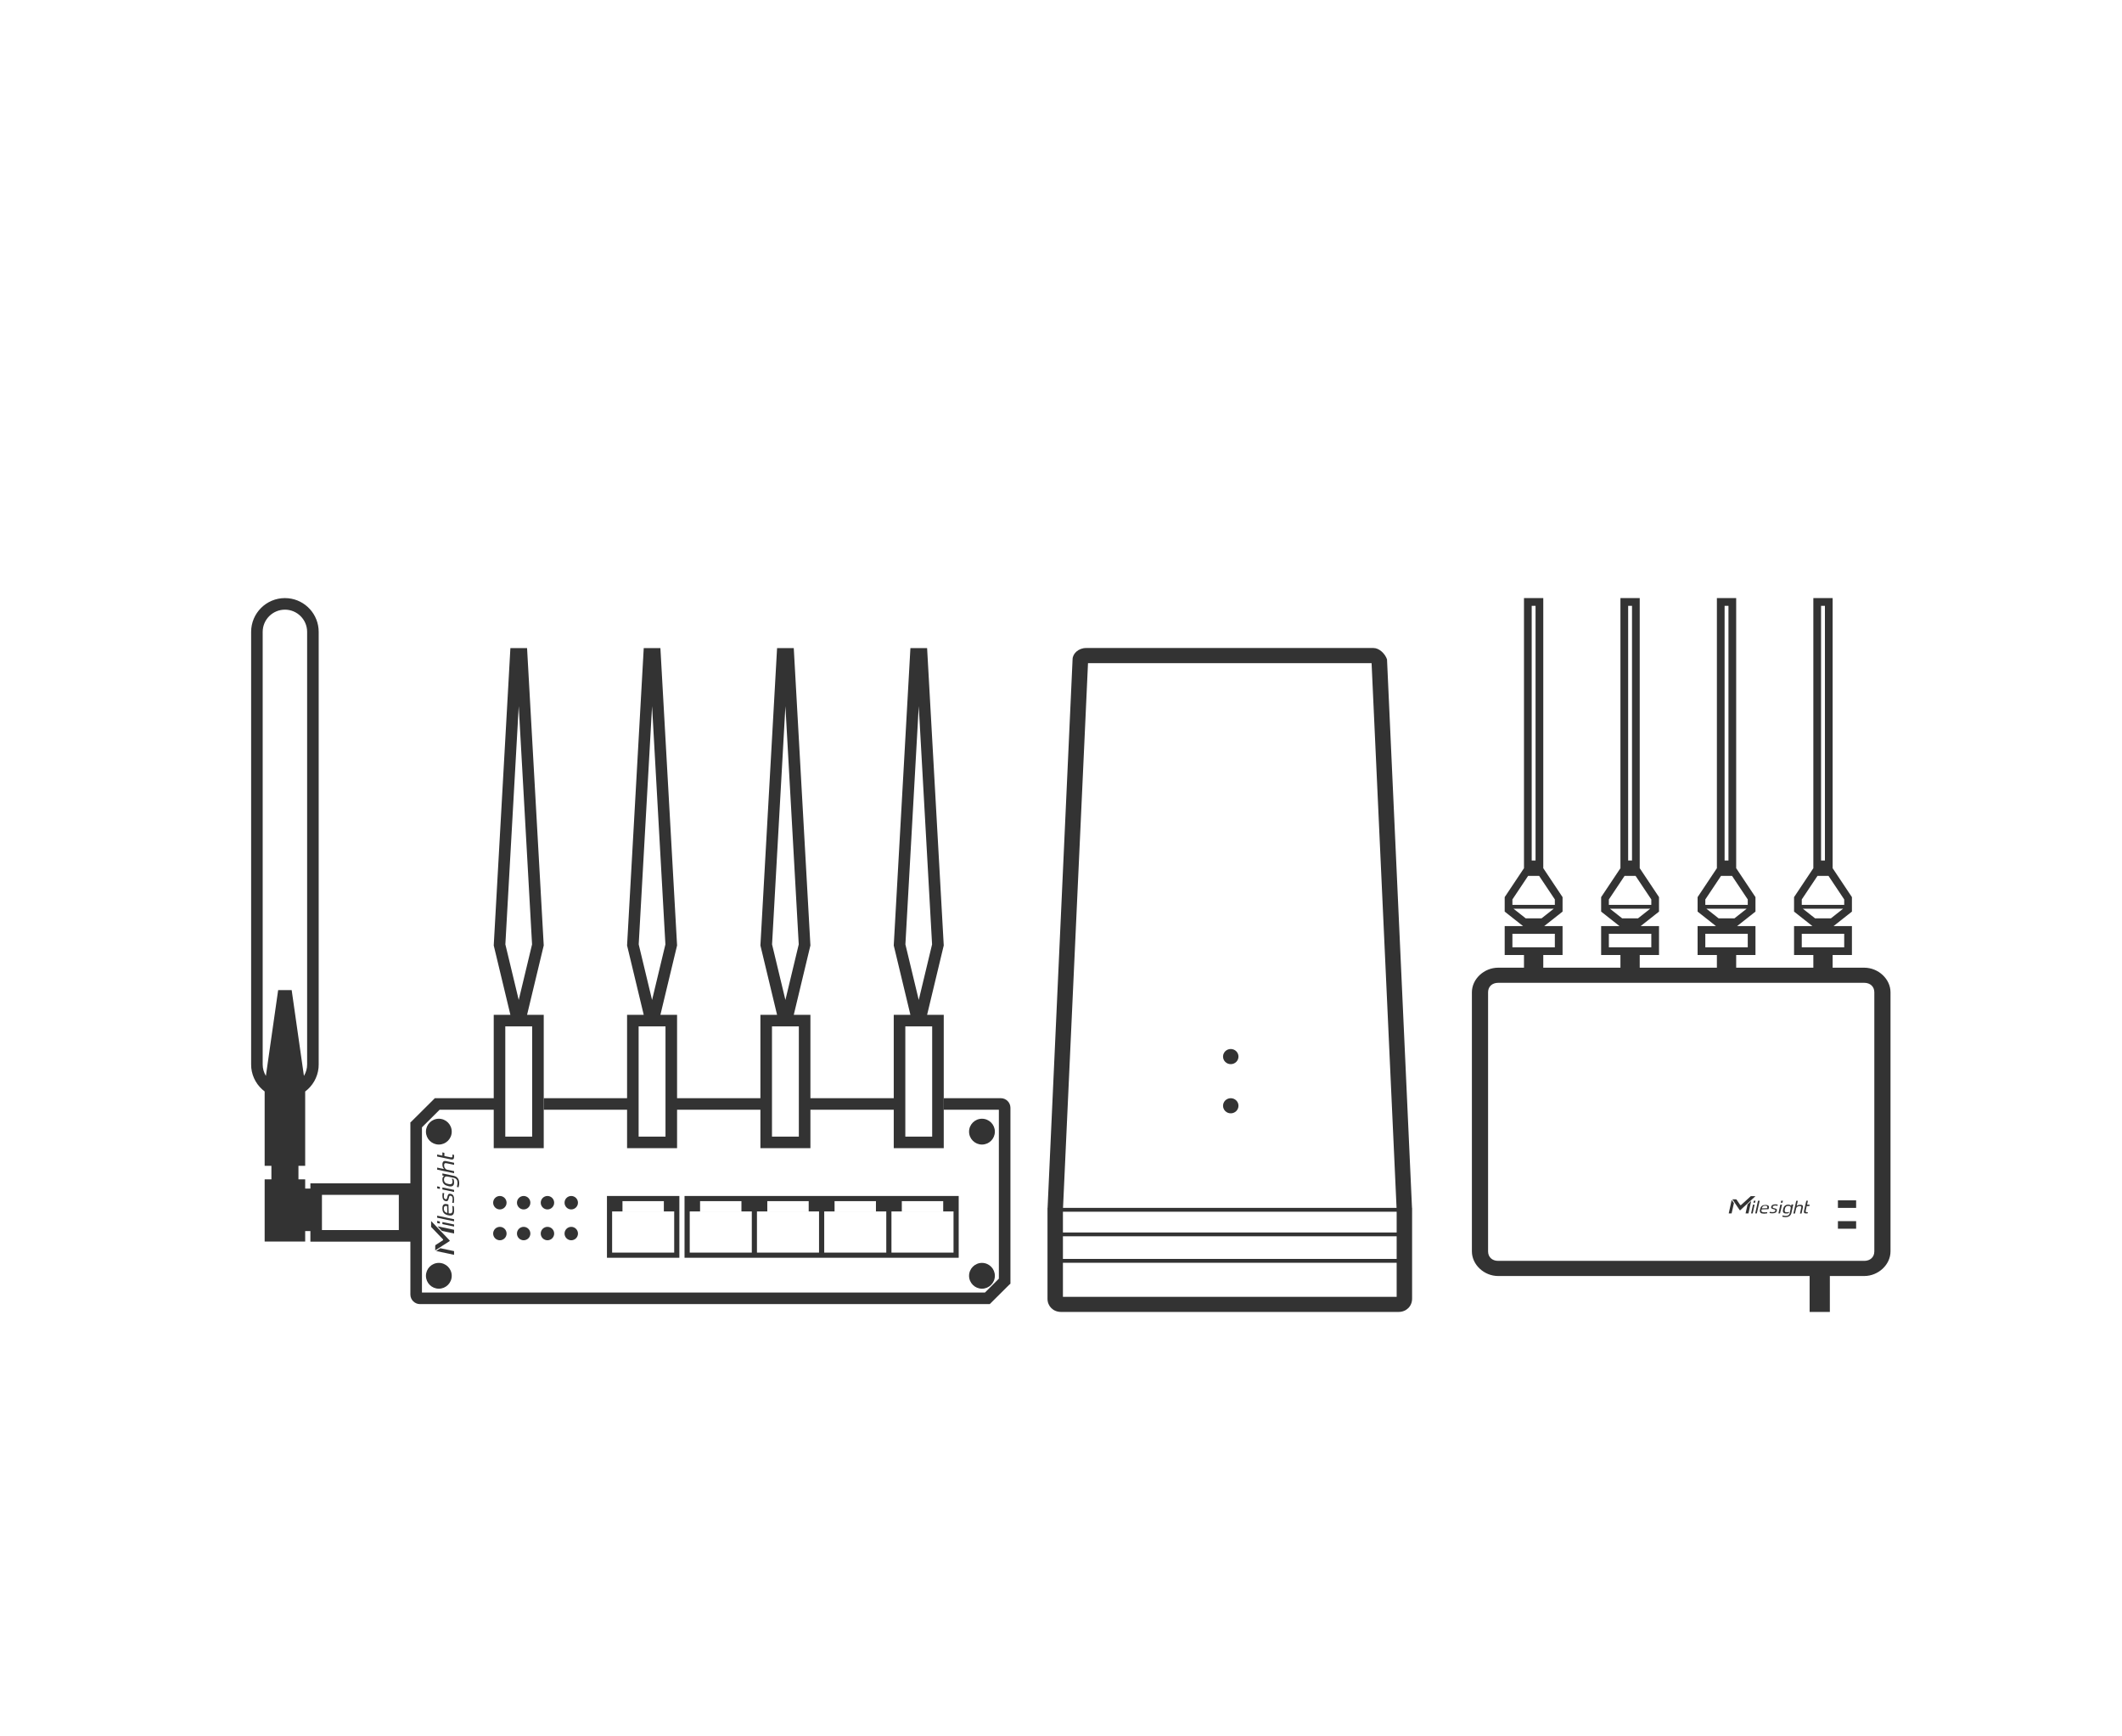 <svg width="110" height="90" viewBox="0 0 110 90" fill="none" xmlns="http://www.w3.org/2000/svg">
<path d="M63.8 56.922C64.021 56.922 64.2 57.097 64.2 57.313C64.2 57.53 64.021 57.706 63.8 57.706C63.579 57.706 63.4 57.53 63.4 57.313C63.401 57.097 63.579 56.922 63.8 56.922Z" fill="#333333"/>
<path d="M63.8 54.372C64.021 54.372 64.2 54.548 64.2 54.765C64.2 54.981 64.021 55.157 63.8 55.157C63.579 55.157 63.4 54.981 63.4 54.765C63.4 54.548 63.579 54.372 63.8 54.372Z" fill="#333333"/>
<path fill-rule="evenodd" clip-rule="evenodd" d="M71.2 33.588C71.5 33.588 71.8 33.883 71.9 34.177L73.195 62.606H73.2V67.314C73.2 67.706 72.9 68 72.5 68H55C54.6 68 54.3 67.706 54.3 67.314V62.606H54.305L55.6 34.177C55.6 33.883 55.9 33.588 56.3 33.588H71.2ZM55.1 67.216H72.4V65.452H55.1V67.216ZM55.1 65.253H72.4V64.08H55.1V65.253ZM55.1 63.881H72.4V62.806H55.1V63.881ZM55.105 62.606H72.395L71.1 34.372H56.4L55.105 62.606Z" fill="#333333"/>
<path d="M96.218 63.687H95.274V63.294H96.218V63.687Z" fill="#333333"/>
<path d="M92.861 62.878C92.845 62.941 92.811 62.993 92.762 63.029C92.712 63.066 92.641 63.087 92.553 63.087C92.531 63.087 92.509 63.082 92.487 63.082C92.465 63.082 92.411 63.066 92.389 63.06L92.404 62.998C92.443 63.008 92.525 63.024 92.569 63.024C92.63 63.024 92.674 63.008 92.707 62.987C92.74 62.966 92.767 62.925 92.778 62.873L92.784 62.836L92.817 62.685V62.674C92.823 62.653 92.828 62.627 92.828 62.606C92.828 62.581 92.828 62.564 92.817 62.549C92.806 62.533 92.79 62.522 92.773 62.512C92.752 62.507 92.729 62.502 92.696 62.502C92.669 62.502 92.641 62.507 92.619 62.518C92.603 62.528 92.58 62.544 92.569 62.56C92.553 62.575 92.543 62.596 92.537 62.616C92.532 62.637 92.526 62.664 92.52 62.685C92.515 62.711 92.515 62.711 92.515 62.731C92.515 62.752 92.515 62.773 92.52 62.789C92.526 62.804 92.537 62.815 92.553 62.825C92.569 62.83 92.592 62.836 92.625 62.836C92.658 62.836 92.685 62.836 92.707 62.825C92.723 62.825 92.734 62.815 92.745 62.81L92.728 62.873C92.724 62.874 92.723 62.878 92.718 62.878C92.685 62.893 92.646 62.898 92.597 62.898C92.553 62.898 92.52 62.893 92.493 62.883C92.471 62.872 92.448 62.857 92.438 62.836C92.427 62.815 92.421 62.794 92.421 62.763C92.421 62.731 92.427 62.721 92.433 62.685C92.438 62.648 92.449 62.622 92.46 62.591C92.471 62.56 92.487 62.533 92.509 62.512C92.531 62.491 92.553 62.471 92.586 62.46C92.613 62.444 92.653 62.438 92.696 62.438H92.713C92.773 62.439 92.822 62.465 92.85 62.507L92.866 62.438V62.429H92.96L92.861 62.878Z" fill="#333333"/>
<path fill-rule="evenodd" clip-rule="evenodd" d="M91.525 62.454C91.569 62.454 91.603 62.46 91.63 62.471C91.657 62.481 91.675 62.496 91.686 62.512C91.697 62.527 91.701 62.548 91.701 62.569C91.696 62.58 91.696 62.601 91.69 62.622C91.69 62.627 91.686 62.637 91.686 62.643C91.68 62.653 91.679 62.663 91.674 62.674L91.317 62.685C91.312 62.711 91.306 62.737 91.306 62.758C91.306 62.773 91.311 62.789 91.322 62.8C91.333 62.81 91.35 62.82 91.366 62.825C91.388 62.83 91.411 62.836 91.443 62.836H91.531C91.564 62.836 91.591 62.83 91.613 62.825L91.603 62.889C91.592 62.889 91.591 62.894 91.575 62.894C91.564 62.894 91.547 62.898 91.531 62.898C91.515 62.898 91.498 62.899 91.481 62.904H91.427C91.389 62.904 91.356 62.899 91.328 62.894C91.301 62.888 91.278 62.873 91.262 62.857C91.245 62.842 91.235 62.815 91.23 62.789C91.224 62.758 91.229 62.721 91.24 62.68C91.251 62.638 91.262 62.601 91.278 62.569C91.295 62.538 91.317 62.518 91.339 62.502C91.361 62.486 91.388 62.47 91.421 62.465C91.454 62.46 91.487 62.454 91.525 62.454ZM91.433 62.507C91.411 62.512 91.394 62.523 91.383 62.533C91.367 62.544 91.355 62.559 91.35 62.58C91.339 62.596 91.338 62.606 91.333 62.632L91.608 62.622C91.614 62.606 91.613 62.591 91.613 62.575C91.613 62.56 91.614 62.544 91.608 62.533C91.603 62.523 91.592 62.512 91.575 62.507C91.559 62.502 91.536 62.496 91.509 62.496C91.476 62.496 91.454 62.502 91.433 62.507Z" fill="#333333"/>
<path d="M93.136 62.507C93.152 62.491 93.181 62.475 93.208 62.465C93.213 62.46 93.214 62.46 93.219 62.46C93.235 62.455 93.252 62.449 93.269 62.449C93.285 62.444 93.301 62.444 93.317 62.444C93.35 62.444 93.379 62.449 93.4 62.454C93.417 62.459 93.433 62.471 93.444 62.486C93.455 62.497 93.46 62.513 93.46 62.533C93.46 62.549 93.455 62.57 93.455 62.596L93.389 62.898H93.307L93.367 62.627C93.373 62.611 93.378 62.596 93.378 62.58C93.378 62.564 93.378 62.553 93.372 62.543C93.367 62.533 93.356 62.528 93.345 62.523C93.334 62.517 93.317 62.512 93.296 62.512C93.279 62.512 93.263 62.518 93.246 62.518C93.23 62.523 93.213 62.528 93.196 62.533C93.18 62.538 93.169 62.548 93.152 62.559C93.141 62.569 93.125 62.59 93.114 62.611L93.048 62.898H92.966L93.114 62.24H93.196L93.136 62.507Z" fill="#333333"/>
<path d="M89.883 62.36L89.762 62.894H89.613L89.767 62.193L89.883 62.36Z" fill="#333333"/>
<path d="M90.636 62.894H90.487L90.592 62.423L90.778 62.251L90.636 62.894Z" fill="#333333"/>
<path d="M90.856 62.894H90.772L90.872 62.44H90.954L90.856 62.894Z" fill="#333333"/>
<path d="M91.07 62.894H90.987L91.131 62.235H91.219L91.07 62.894Z" fill="#333333"/>
<path d="M92.377 62.44L92.272 62.894H92.19L92.289 62.438L92.377 62.44Z" fill="#333333"/>
<path d="M93.675 62.438H93.807L93.796 62.496V62.512H93.658L93.608 62.736C93.608 62.757 93.603 62.774 93.603 62.784C93.603 62.794 93.603 62.804 93.608 62.81C93.614 62.82 93.62 62.82 93.631 62.825C93.642 62.83 93.653 62.831 93.669 62.831H93.702C93.707 62.831 93.713 62.825 93.719 62.825L93.702 62.889C93.692 62.894 93.686 62.894 93.675 62.894H93.642C93.614 62.894 93.587 62.894 93.57 62.889C93.549 62.889 93.537 62.878 93.526 62.867C93.516 62.857 93.51 62.841 93.51 62.82C93.51 62.8 93.515 62.773 93.52 62.742L93.636 62.235H93.719L93.675 62.438Z" fill="#333333"/>
<path d="M92.109 62.429C92.126 62.434 92.142 62.434 92.153 62.44L92.143 62.502C92.132 62.497 92.115 62.496 92.093 62.491C92.071 62.486 92.043 62.486 92.022 62.486C91.983 62.486 91.956 62.492 91.934 62.502C91.912 62.512 91.9 62.528 91.894 62.554V62.58C91.894 62.59 91.901 62.595 91.906 62.601C91.912 62.606 91.923 62.611 91.934 62.616C91.945 62.621 91.961 62.622 91.982 62.627C92.01 62.632 92.032 62.643 92.054 62.648C92.07 62.654 92.087 62.664 92.098 62.674C92.109 62.684 92.115 62.695 92.109 62.705C92.109 62.715 92.109 62.737 92.103 62.758C92.093 62.805 92.071 62.837 92.032 62.857C91.994 62.878 91.944 62.889 91.878 62.889H91.84C91.824 62.883 91.812 62.883 91.796 62.883C91.78 62.883 91.769 62.878 91.758 62.878C91.747 62.878 91.735 62.873 91.73 62.873L91.741 62.81C91.752 62.81 91.763 62.815 91.773 62.815C91.784 62.815 91.802 62.82 91.812 62.82C91.823 62.825 91.84 62.826 91.851 62.826H91.89C91.928 62.826 91.96 62.82 91.982 62.81C92.004 62.799 92.021 62.784 92.026 62.758C92.032 62.747 92.032 62.737 92.032 62.727C92.032 62.716 92.027 62.71 92.022 62.705C92.016 62.7 92.004 62.695 91.988 62.69C91.977 62.684 91.955 62.679 91.934 62.674C91.906 62.669 91.884 62.658 91.867 62.653C91.851 62.648 91.84 62.637 91.829 62.627C91.818 62.617 91.813 62.606 91.812 62.591C91.812 62.581 91.812 62.565 91.817 62.544C91.823 62.508 91.846 62.476 91.884 62.455C91.922 62.434 91.972 62.423 92.032 62.423C92.059 62.423 92.088 62.424 92.109 62.429Z" fill="#333333"/>
<path d="M90.213 62.727C90.202 62.732 90.185 62.731 90.18 62.721L89.806 62.167L89.801 62.162H89.987C89.998 62.162 90.015 62.167 90.02 62.178L90.207 62.455C90.218 62.47 90.24 62.47 90.251 62.46L90.757 62H90.998L90.213 62.727Z" fill="#333333"/>
<path d="M96.218 62.607H95.274V62.216H96.218V62.607Z" fill="#333333"/>
<path d="M90.976 62.34H90.894L90.915 62.235H91.004L90.976 62.34Z" fill="#333333"/>
<path d="M92.4 62.34H92.312L92.334 62.235H92.422L92.4 62.34Z" fill="#333333"/>
<path fill-rule="evenodd" clip-rule="evenodd" d="M80 45L81 46.5V47.25L80.049 48H81V49.5H80V50.157H84V49.5H83V48H83.951L83 47.25V46.5L84 45V31H85V45L86 46.5V47.25L85.049 48H86V49.5H85V50.157H89V49.5H88V48H88.951L88 47.25V46.5L89 45V31H90V45L91 46.5V47.25L90.049 48H91V49.5H90V50.157H94V49.5H93V48H93.951L93 47.25V46.5L94 45V31H95V45L96 46.5V47.25L95.049 48H96V49.5H95V50.157H96.637C97.371 50.157 98 50.745 98 51.432V64.862C98 65.549 97.371 66.138 96.637 66.138H94.856V68H93.807V66.138H77.663C76.929 66.138 76.3 65.549 76.3 64.862V51.432C76.3 50.745 76.929 50.157 77.663 50.157H79V49.5H78V48H78.951L78 47.25V46.5L79 45V31H80V45ZM77.663 50.941C77.349 50.941 77.139 51.138 77.139 51.432V64.862C77.139 65.156 77.349 65.353 77.663 65.353H96.637C96.951 65.353 97.161 65.156 97.161 64.862V51.432C97.161 51.138 96.951 50.941 96.637 50.941H77.663ZM78.4 49.1H80.6V48.4H78.4V49.1ZM83.4 49.1H85.6V48.4H83.4V49.1ZM88.4 49.1H90.6V48.4H88.4V49.1ZM93.4 49.1H95.6V48.4H93.4V49.1ZM79.09 47.6H79.91L80.544 47.1H78.456L79.09 47.6ZM84.09 47.6H84.91L85.544 47.1H83.456L84.09 47.6ZM89.09 47.6H89.91L90.544 47.1H88.456L89.09 47.6ZM94.09 47.6H94.91L95.544 47.1H93.456L94.09 47.6ZM78.4 46.62V46.9H80.6V46.62L79.786 45.4H79.214L78.4 46.62ZM83.4 46.62V46.9H85.6V46.62L84.786 45.4H84.214L83.4 46.62ZM88.4 46.62V46.9H90.6V46.62L89.786 45.4H89.214L88.4 46.62ZM93.4 46.62V46.9H95.6V46.62L94.786 45.4H94.214L93.4 46.62ZM79.4 44.6H79.6V31.4H79.4V44.6ZM84.4 44.6H84.6V31.4H84.4V44.6ZM89.4 44.6H89.6V31.4H89.4V44.6ZM94.4 44.6H94.6V31.4H94.4V44.6Z" fill="#333333"/>
<path fill-rule="evenodd" clip-rule="evenodd" d="M14.948 31.009C15.832 31.098 16.52 31.845 16.52 32.752V55.173L16.512 55.352C16.461 55.851 16.201 56.288 15.82 56.574V60.428H15.471V61.129H15.82V61.605H16.09V61.332H21.273V58.175C21.287 58.164 21.302 58.155 21.314 58.143L22.542 56.921H25.594V52.601H26.458L25.594 49.004L26.458 33.592H27.322L28.186 49.004L27.322 52.601H28.186V59.513H25.594V57.52H22.789L21.873 58.432V66.994H51.059L51.779 66.276V57.52H48.923V56.921H51.879C52.155 56.921 52.379 57.145 52.379 57.421V66.538C52.355 66.555 52.333 66.573 52.312 66.594L51.307 67.594H21.773C21.497 67.594 21.273 67.37 21.273 67.094V64.356H16.09V63.81H15.82V64.352H13.719V61.129H14.069V60.428H13.719V56.572C13.338 56.286 13.077 55.851 13.026 55.352L13.018 55.173V32.752C13.018 31.785 13.802 31 14.77 31L14.948 31.009ZM16.689 63.756H20.674V61.932H16.689V63.756ZM26.193 58.913H27.586V53.2H26.193V58.913ZM14.77 31.6C14.134 31.6 13.617 32.116 13.617 32.752V55.173C13.617 55.39 13.679 55.592 13.783 55.766L14.419 51.319H15.12L15.755 55.766C15.859 55.592 15.921 55.39 15.921 55.173V32.752C15.921 32.116 15.405 31.6 14.77 31.6ZM26.197 48.949L26.89 51.83L27.581 48.949L26.89 36.602L26.197 48.949Z" fill="#333333"/>
<path d="M22.748 65.458C23.117 65.458 23.417 65.758 23.417 66.127C23.417 66.496 23.117 66.795 22.748 66.795C22.379 66.795 22.08 66.496 22.08 66.127C22.08 65.758 22.379 65.458 22.748 65.458Z" fill="#333333"/>
<path d="M50.903 65.458C51.273 65.458 51.572 65.758 51.572 66.127C51.572 66.496 51.272 66.795 50.903 66.795C50.534 66.795 50.235 66.496 50.234 66.127C50.234 65.758 50.534 65.458 50.903 65.458Z" fill="#333333"/>
<path fill-rule="evenodd" clip-rule="evenodd" d="M35.217 65.192H31.463V61.99H35.217V65.192ZM31.731 64.925H34.949V62.791H31.731V64.925ZM32.268 62.79H34.413V62.257H32.268V62.79Z" fill="#333333"/>
<path fill-rule="evenodd" clip-rule="evenodd" d="M49.697 65.192H35.485V61.99H49.697V65.192ZM35.754 64.925H38.972V62.791H35.754V64.925ZM39.239 64.925H42.457V62.791H39.239V64.925ZM42.726 64.925H45.943V62.791H42.726V64.925ZM46.211 64.925H49.429V62.791H46.211V64.925ZM36.29 62.79H38.435V62.257H36.29V62.79ZM39.775 62.79H41.921V62.257H39.775V62.79ZM43.262 62.79H45.407V62.257H43.262V62.79ZM46.748 62.79H48.894V62.257H46.748V62.79Z" fill="#333333"/>
<path d="M23.538 64.848V65.039L22.605 64.842L22.829 64.698L23.538 64.848Z" fill="#333333"/>
<path d="M23.308 64.292C23.319 64.304 23.316 64.323 23.303 64.332L22.569 64.804L22.561 64.809V64.571C22.561 64.553 22.571 64.537 22.586 64.527L22.954 64.29C22.973 64.278 22.976 64.25 22.96 64.233L22.348 63.594V63.289L23.308 64.292Z" fill="#333333"/>
<path d="M25.912 63.59C26.104 63.59 26.26 63.746 26.26 63.938C26.26 64.129 26.104 64.285 25.912 64.285C25.72 64.285 25.564 64.129 25.564 63.938C25.564 63.745 25.72 63.59 25.912 63.59Z" fill="#333333"/>
<path d="M27.145 63.59C27.337 63.59 27.493 63.745 27.493 63.938C27.493 64.129 27.338 64.285 27.145 64.285C26.953 64.285 26.798 64.129 26.798 63.938C26.798 63.745 26.953 63.59 27.145 63.59Z" fill="#333333"/>
<path d="M28.379 63.59C28.571 63.59 28.727 63.745 28.727 63.938C28.727 64.129 28.571 64.285 28.379 64.285C28.187 64.285 28.031 64.129 28.031 63.938C28.031 63.745 28.187 63.59 28.379 63.59Z" fill="#333333"/>
<path d="M29.613 63.59C29.805 63.59 29.961 63.746 29.961 63.938C29.961 64.129 29.805 64.285 29.613 64.285C29.421 64.285 29.265 64.129 29.265 63.938C29.265 63.745 29.421 63.59 29.613 63.59Z" fill="#333333"/>
<path d="M23.539 63.742V63.934L22.909 63.801L22.681 63.562L23.539 63.742Z" fill="#333333"/>
<path d="M23.539 63.468V63.574L22.933 63.447V63.34L23.539 63.468Z" fill="#333333"/>
<path d="M22.801 63.312V63.419L22.662 63.39V63.282L22.801 63.312Z" fill="#333333"/>
<path d="M23.539 63.195V63.303L22.662 63.117V63.01L23.539 63.195Z" fill="#333333"/>
<path fill-rule="evenodd" clip-rule="evenodd" d="M23.177 62.413C23.185 62.415 23.195 62.417 23.207 62.421C23.219 62.425 23.232 62.429 23.245 62.434L23.257 62.885C23.288 62.892 23.33 62.898 23.354 62.895C23.377 62.893 23.396 62.886 23.411 62.873C23.426 62.86 23.438 62.841 23.445 62.815C23.453 62.79 23.459 62.76 23.459 62.72C23.459 62.683 23.458 62.648 23.456 62.607C23.454 62.567 23.45 62.532 23.439 62.505L23.52 62.522C23.523 62.534 23.525 62.539 23.527 62.557C23.53 62.573 23.533 62.594 23.534 62.615C23.536 62.636 23.538 62.656 23.538 62.68C23.538 62.704 23.539 62.727 23.539 62.751C23.539 62.8 23.534 62.842 23.524 62.878C23.515 62.914 23.498 62.943 23.475 62.964C23.451 62.985 23.419 62.998 23.381 63.003C23.342 63.008 23.294 63.004 23.235 62.991C23.177 62.978 23.128 62.961 23.09 62.94C23.051 62.918 23.02 62.891 22.996 62.86C22.973 62.83 22.956 62.794 22.946 62.755C22.937 62.716 22.933 62.672 22.933 62.625C22.933 62.569 22.939 62.525 22.954 62.493C22.969 62.462 22.988 62.439 23.012 62.425C23.035 62.411 23.061 62.404 23.091 62.404C23.12 62.404 23.149 62.407 23.177 62.413ZM23.06 62.518C23.044 62.525 23.032 62.539 23.023 62.559C23.014 62.578 23.009 62.606 23.009 62.642C23.009 62.68 23.014 62.712 23.023 62.737C23.031 62.763 23.043 62.785 23.06 62.803C23.076 62.82 23.096 62.835 23.12 62.846C23.144 62.856 23.158 62.863 23.188 62.87L23.178 62.517C23.155 62.512 23.134 62.509 23.113 62.508C23.093 62.507 23.075 62.51 23.06 62.518Z" fill="#333333"/>
<path d="M25.911 61.99C26.103 61.99 26.259 62.146 26.259 62.338C26.259 62.53 26.103 62.686 25.911 62.687C25.719 62.687 25.564 62.53 25.564 62.338C25.564 62.146 25.719 61.99 25.911 61.99Z" fill="#333333"/>
<path d="M27.145 61.99C27.337 61.99 27.493 62.146 27.493 62.338C27.493 62.53 27.338 62.687 27.145 62.687C26.953 62.687 26.798 62.53 26.798 62.338C26.798 62.146 26.954 61.99 27.145 61.99Z" fill="#333333"/>
<path d="M28.379 61.99C28.571 61.99 28.726 62.146 28.727 62.338C28.727 62.53 28.571 62.687 28.379 62.687C28.187 62.687 28.031 62.53 28.031 62.338C28.032 62.146 28.187 61.99 28.379 61.99Z" fill="#333333"/>
<path d="M29.612 61.99C29.804 61.99 29.96 62.146 29.96 62.338C29.96 62.53 29.804 62.686 29.612 62.687C29.42 62.687 29.265 62.53 29.265 62.338C29.265 62.146 29.42 61.99 29.612 61.99Z" fill="#333333"/>
<path d="M23.03 61.847C23.024 61.863 23.02 61.884 23.016 61.909C23.011 61.936 23.009 61.965 23.009 61.996C23.009 62.043 23.015 62.079 23.026 62.105C23.038 62.13 23.06 62.147 23.094 62.154C23.109 62.158 23.122 62.159 23.131 62.157C23.14 62.156 23.148 62.151 23.155 62.144C23.162 62.136 23.168 62.125 23.173 62.109C23.178 62.094 23.183 62.073 23.188 62.048C23.195 62.012 23.204 61.982 23.213 61.957C23.222 61.932 23.234 61.914 23.247 61.9C23.261 61.887 23.277 61.878 23.297 61.875C23.317 61.872 23.34 61.874 23.368 61.88C23.427 61.893 23.471 61.923 23.498 61.972C23.525 62.02 23.539 62.086 23.539 62.168C23.539 62.184 23.538 62.202 23.537 62.22C23.536 62.238 23.535 62.256 23.533 62.273C23.532 62.291 23.53 62.308 23.527 62.322C23.525 62.337 23.523 62.348 23.52 62.356L23.439 62.34C23.442 62.329 23.445 62.315 23.448 62.3C23.451 62.285 23.454 62.269 23.456 62.252C23.458 62.235 23.46 62.218 23.461 62.201C23.462 62.184 23.463 62.168 23.463 62.153C23.463 62.103 23.456 62.063 23.443 62.034C23.431 62.006 23.407 61.987 23.372 61.98C23.355 61.976 23.34 61.975 23.329 61.977C23.318 61.978 23.308 61.982 23.301 61.991C23.293 62 23.286 62.014 23.28 62.032C23.274 62.05 23.268 62.074 23.262 62.105C23.255 62.14 23.246 62.169 23.236 62.19C23.227 62.212 23.216 62.228 23.203 62.239C23.19 62.25 23.174 62.257 23.156 62.259C23.138 62.261 23.116 62.258 23.092 62.253C23.044 62.243 23.005 62.215 22.976 62.169C22.947 62.123 22.933 62.06 22.933 61.98C22.933 61.949 22.934 61.917 22.938 61.887C22.941 61.862 22.944 61.844 22.948 61.829L23.03 61.847Z" fill="#333333"/>
<path d="M23.539 61.675V61.78L22.933 61.652V61.547L23.539 61.675Z" fill="#333333"/>
<path d="M22.801 61.519V61.625L22.662 61.596V61.489L22.801 61.519Z" fill="#333333"/>
<path d="M23.526 60.946C23.613 60.965 23.682 61.007 23.73 61.069C23.779 61.132 23.804 61.219 23.804 61.331C23.804 61.359 23.802 61.388 23.799 61.416C23.796 61.444 23.778 61.511 23.77 61.54L23.685 61.522C23.696 61.473 23.717 61.369 23.717 61.31C23.717 61.237 23.702 61.18 23.671 61.138C23.64 61.095 23.588 61.064 23.517 61.049L23.468 61.039L23.264 60.996C23.26 60.995 23.256 60.994 23.252 60.993H23.25L23.248 60.992C23.214 60.985 23.183 60.979 23.154 60.978C23.125 60.978 23.1 60.984 23.08 60.995C23.06 61.006 23.044 61.024 23.033 61.048C23.022 61.072 23.016 61.104 23.016 61.144C23.016 61.183 23.023 61.216 23.036 61.242C23.049 61.268 23.066 61.29 23.088 61.307C23.11 61.324 23.135 61.337 23.163 61.347C23.192 61.356 23.222 61.364 23.252 61.37C23.284 61.377 23.287 61.378 23.315 61.381C23.344 61.383 23.369 61.38 23.39 61.372C23.411 61.364 23.428 61.351 23.44 61.33C23.453 61.31 23.456 61.28 23.456 61.24C23.456 61.2 23.451 61.165 23.44 61.137C23.434 61.12 23.426 61.105 23.417 61.092L23.501 61.109C23.503 61.113 23.507 61.117 23.509 61.121C23.529 61.158 23.539 61.209 23.539 61.273C23.539 61.328 23.535 61.372 23.52 61.404C23.504 61.436 23.482 61.46 23.454 61.475C23.426 61.489 23.392 61.496 23.354 61.495C23.315 61.495 23.3 61.494 23.252 61.483C23.209 61.474 23.168 61.461 23.129 61.445C23.09 61.429 23.055 61.408 23.026 61.381C22.997 61.354 22.975 61.321 22.958 61.282C22.941 61.243 22.933 61.195 22.933 61.14V61.12C22.933 61.042 22.968 60.98 23.023 60.945L22.933 60.926V60.82L23.526 60.946Z" fill="#333333"/>
<path d="M23.139 60.185L23.539 60.269V60.375L23.177 60.299C23.153 60.294 23.131 60.289 23.111 60.288C23.092 60.287 23.076 60.29 23.064 60.297C23.051 60.303 23.04 60.314 23.033 60.329C23.026 60.344 23.023 60.365 23.023 60.392C23.023 60.413 23.025 60.434 23.027 60.454C23.03 60.475 23.036 60.495 23.045 60.515C23.054 60.534 23.067 60.553 23.083 60.57C23.099 60.588 23.126 60.607 23.154 60.622L23.539 60.703V60.81L22.662 60.624V60.519L23.018 60.594C22.993 60.567 22.972 60.533 22.959 60.5C22.957 60.496 22.955 60.492 22.953 60.487C22.946 60.467 22.941 60.446 22.938 60.425C22.934 60.403 22.933 60.382 22.933 60.361C22.933 60.318 22.938 60.283 22.948 60.257C22.959 60.23 22.973 60.21 22.991 60.197C23.009 60.185 23.031 60.177 23.056 60.176C23.081 60.174 23.108 60.178 23.139 60.185Z" fill="#333333"/>
<path d="M23.007 59.748L23.036 59.754V59.919L23.332 59.98C23.357 59.986 23.377 59.989 23.393 59.99C23.408 59.991 23.421 59.988 23.43 59.983C23.439 59.978 23.445 59.97 23.448 59.959C23.452 59.947 23.454 59.931 23.454 59.911L23.452 59.872C23.451 59.861 23.45 59.853 23.447 59.841L23.532 59.858C23.534 59.872 23.535 59.881 23.536 59.893C23.537 59.904 23.538 59.918 23.538 59.932C23.538 59.968 23.535 59.999 23.53 60.023C23.525 60.046 23.515 60.065 23.501 60.077C23.486 60.09 23.465 60.097 23.439 60.099C23.413 60.1 23.379 60.097 23.338 60.088L22.661 59.944V59.84L22.932 59.897V59.732L23.007 59.748Z" fill="#333333"/>
<path fill-rule="evenodd" clip-rule="evenodd" d="M35.098 49.004L34.234 52.601H35.098V56.921H39.418V52.601H40.282L39.418 49.004L40.282 33.592H41.147L42.01 49.004L41.147 52.601H42.01V56.921H46.33V52.601H47.194L46.33 49.004L47.194 33.592H48.059L48.922 49.004L48.059 52.601H48.922V59.513H46.33V57.52H42.01V59.513H39.418V57.52H35.098V59.513H32.506V57.52H28.186V56.921H32.506V52.601H33.37L32.506 49.004L33.37 33.592H34.234L35.098 49.004ZM33.105 58.913H34.498V53.2H33.105V58.913ZM40.018 58.913H41.41V53.2H40.018V58.913ZM46.93 58.913H48.322V53.2H46.93V58.913ZM33.109 48.949L33.802 51.83L34.493 48.949L33.802 36.602L33.109 48.949ZM40.022 48.949L40.714 51.83L41.405 48.949L40.714 36.602L40.022 48.949ZM46.934 48.949L47.626 51.83L48.317 48.949L47.626 36.602L46.934 48.949Z" fill="#333333"/>
<path d="M22.748 57.986C23.117 57.986 23.417 58.286 23.417 58.655C23.417 59.025 23.117 59.324 22.748 59.324C22.379 59.324 22.08 59.025 22.08 58.655C22.08 58.286 22.379 57.986 22.748 57.986Z" fill="#333333"/>
<path d="M50.903 57.986C51.273 57.986 51.572 58.286 51.572 58.655C51.572 59.025 51.273 59.324 50.903 59.324C50.534 59.324 50.234 59.025 50.234 58.655C50.234 58.286 50.534 57.986 50.903 57.986Z" fill="#333333"/>
</svg>
